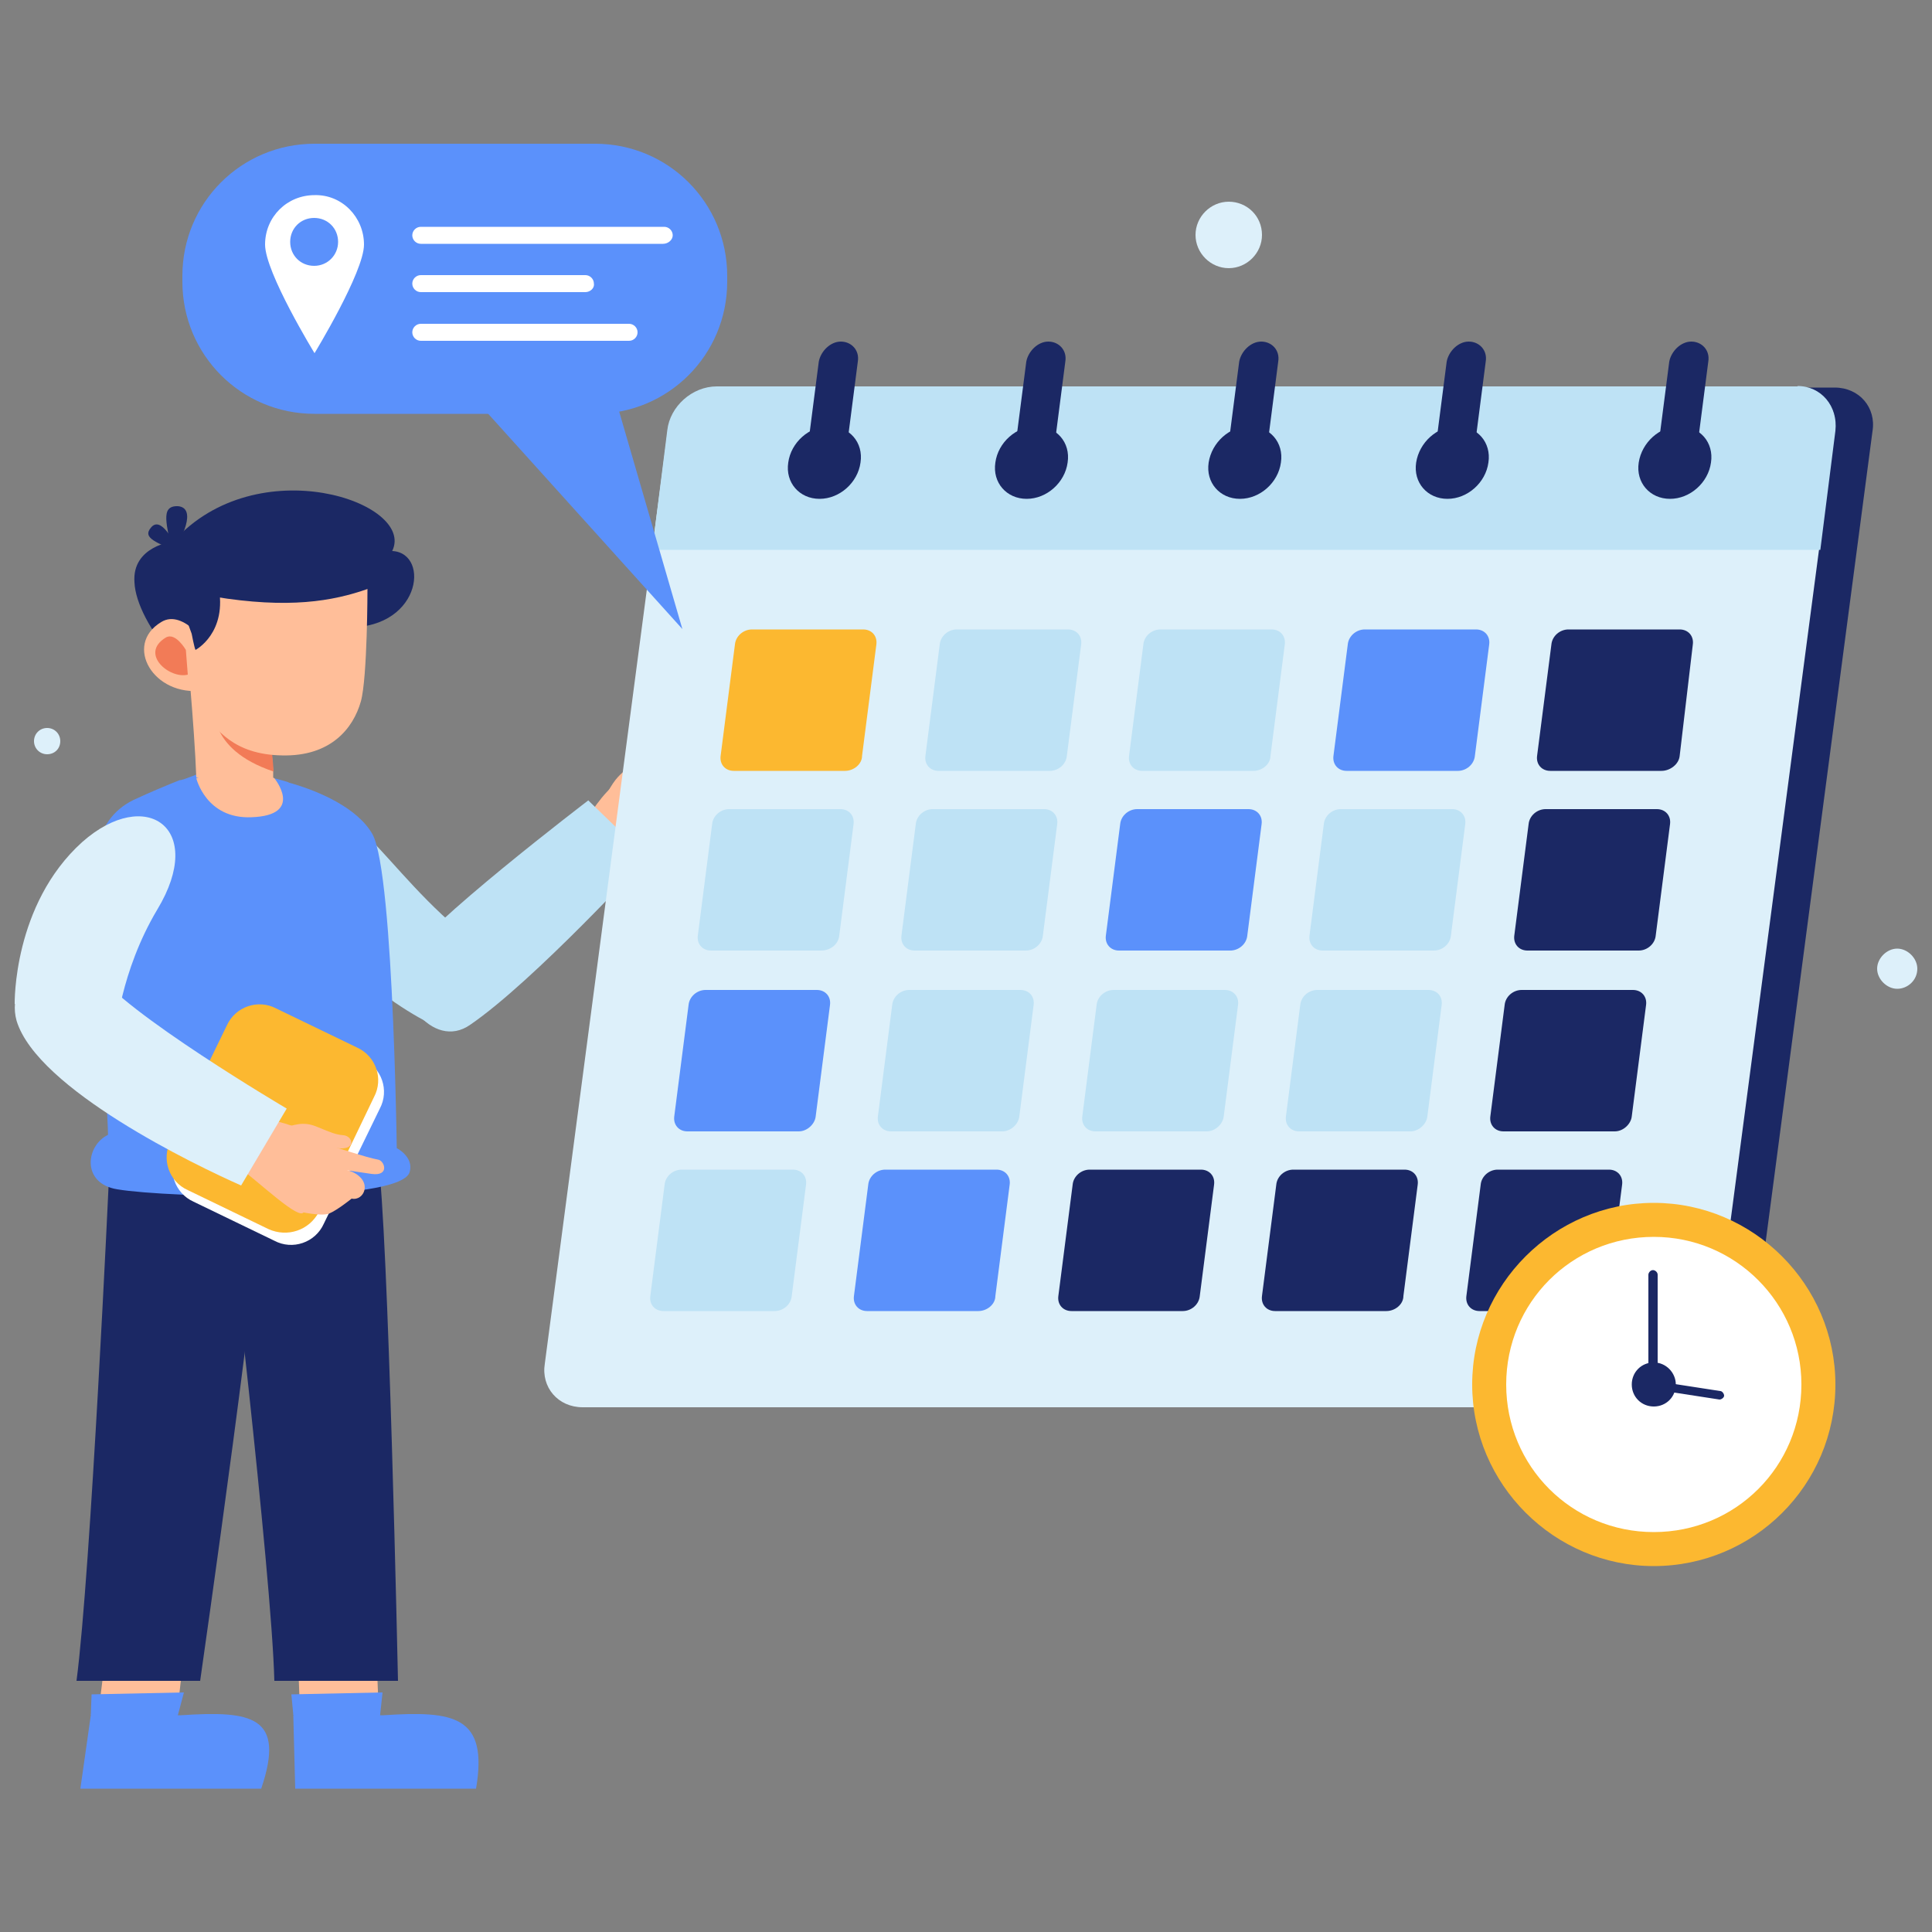 <?xml version="1.0" encoding="UTF-8"?>
<svg id="Layer_1" xmlns="http://www.w3.org/2000/svg" version="1.1" viewBox="0 0 500 500">
  <rect x="0" y="0" width="500" height="500" fill="#808080" stroke="none"/>
  <!-- Generator: Adobe Illustrator 29.0.1, SVG Export Plug-In . SVG Version: 2.1.0 Build 192)  -->
  <defs>
    <style>
      .st0 {
        fill: #f27b57;
      }

      .st1 {
        fill: #1b2864;
      }

      .st2 {
        fill: #ffbe99;
      }

      .st3 {
        fill: #bee2f5;
      }

      .st4 {
        fill: #fff;
      }

      .st5 {
        fill: #5b91fb;
      }

      .st6 {
        fill: #ddf0fa;
      }

      .st7 {
        fill: #fcb830;
      }
    </style>
  </defs>
  <g>
    <path class="st2" d="M48.4,420.8l-2.7,23.9h-20.4s2.5-19.7,2.7-23.4c0-3.2,16.5-19.7,20.4-.5Z"/>
    <path class="st1" d="M71,287.1l-42.8,17.7s-4.7,102.2-8.4,130.2h32s17-118.4,16.7-135.2c0-17,2.5-12.8,2.5-12.8Z"/>
    <path class="st5" d="M67.6,462.9H20.8l2.7-19h23.4c18.2-1.2,27.1.2,20.7,19Z"/>
    <path class="st5" d="M23.5,443.7l.2-5.2,23.9-.5-2.5,9.4s-16.5,3.9-21.7-3.7Z"/>
    <path class="st2" d="M147.8,219.9s6.6-16,15.3-19.4c2.7-1,8.4.7,10.8,3.2,2.5,2.7,1.7,7.4,2.5,8.1,1.7,1.7-10.8,8.6-17.5,13.3-6.6,4.9-11.1-5.2-11.1-5.2Z"/>
    <path class="st2" d="M165.8,196.5c3.4-3,9.6-8.4,11.6-10.6,1-1.2,5.4-.5,2.2,3.4-3.2,3.9-11.3,16-11.3,16,0,0-4.4-5.4-2.5-8.9Z"/>
    <path class="st2" d="M170.2,209.6l-3-3.7s3.7-6.2,5.7-8.9c1.7-2.5,5.4.2,3.9,3.2,0,0,1.7,4.4,2,6.9,0,2.5-2.7,6.9-2.7,6.9l-5.9-4.4Z"/>
    <path class="st2" d="M157.2,205.1c2.2-3.9,3-4.4,5.9-6.9,3.2-2.5,3.9-3.4,5.7-4.7,2-1.5,3.9-1.2,2.7,2s-7.4,10.8-7.4,10.8c0,0-8.1,3.4-6.9-1.2Z"/>
    <path class="st3" d="M85.3,214.2c6.6-9.8,19.9,20.9,46.8,35.7l-19.7,15.5c0,.2-46.5-22.2-27.1-51.2Z"/>
    <path class="st3" d="M152.3,207.1s-43.3,33-47.3,41.4c-3.7,8.4,6.9,23.6,16.7,16.7,16.5-11.3,45.8-43.3,45.8-43.3l-15.3-14.8Z"/>
    <path class="st2" d="M97.1,420.8l1,23.9h-20.4s-.7-19.7-1-23.4c-.5-3.2,13.5-19.7,20.4-.5Z"/>
    <path class="st1" d="M98.1,287.1l-39.9,17.7s12.1,102.2,12.8,130.2h32s-2.5-118.4-5.2-135.2c-2.7-17,.2-12.8.2-12.8Z"/>
    <path class="st5" d="M25,257.3c3.7,33,3,43.6,3,43.6l74.8,3.9s-.7-78.5-6.4-88.9c-3.9-6.9-14-11.1-20.4-13-.5-.2-1-.2-1.5-.5-2.2-.7-3.7-1-3.7-1l-13-3.9-7.1,3s-1.2.5-3.2,1.2c-.2,0-.5.2-1,.2-3,1.2-7.4,3-12.1,5.2-10.3,5.2-13,17.2-9.4,50.2Z"/>
    <path class="st2" d="M63.6,197.5l7.4,3.9s7.9,9.6-5.9,10.1c-11.8.5-14.3-10.1-14.3-10.1l12.8-3.9Z"/>
    <path class="st1" d="M101.5,142.6c10.1.5,7.4,21.2-13.3,19.7-17.7-1.2-43.1,8.1-43.1,8.1-6.2-6.9-10.1-14.5-10.3-19.7-.7-9.4,10.1-10.6,10.1-10.6,21.7-24.1,62.8-10.1,56.6,2.5Z"/>
    <path class="st2" d="M48.1,165s2.2,22.6,2.7,36.2l12.8,1.7,7.1-1.7v-1.5c-.2-4.2-1.5-16-3.9-25.4-.2-.7-.5-1.7-1-2.2-4.2-8.9-17.7-7.1-17.7-7.1Z"/>
    <path class="st2" d="M54.5,167.9s-6.9-10.6-12.8-6.9c-9.8,5.9-2,19.4,10.8,17.7,9.8-1.5,2-10.8,2-10.8Z"/>
    <path class="st0" d="M70.8,199.7c-.2-4.2-1.5-16-3.9-25.4-.2-.7-.5-1.7-1-2.2l-10.3,10.1s-2.5,11.6,15.3,17.5Z"/>
    <path class="st2" d="M95.1,152.4s0,22.9-1.7,29.1c-2,7.1-7.9,14.3-20.4,14-12.6-.2-17-6.9-20.2-10.8-3-3.9-2.7-25.9-2.7-25.9l5.2-4.4c19.4,3.2,30.8,1.2,39.9-2Z"/>
    <path class="st1" d="M46.9,156.6l2.7,7.4s.7,3.7,1,4.2c0,0,8.4-4.4,5.9-16.7-2.2-10.3-5.2-5.4-5.2-5.4,0,0-7.6,2-4.4,10.6Z"/>
    <path class="st0" d="M48.1,168.2s-2.7-4.7-5.2-3.2c-6.9,4.2,1,10.8,5.7,9.6l-.5-6.4Z"/>
    <path class="st5" d="M28.4,293.5c-6.2,2.5-7.6,12.8,2,14.3,13,2.2,72.9,3.7,75.6-4.4,1.2-3.9-3.2-6.2-3.2-6.2,0,0-73.9-13.3-74.4-3.7Z"/>
    <path class="st6" d="M29.9,267.7s1.2-16.2,10.8-32.3c12.8-21.2-3-32-19.4-17.5-18,16.2-17.5,41.9-17.5,41.9l26.1,7.9Z"/>
    <path class="st4" d="M71,321.1l-20.9-10.1c-4.9-2.2-6.9-8.1-4.4-12.8l14.5-29.8c2.2-4.9,8.1-6.9,12.8-4.4l20.9,10.1c4.9,2.2,6.9,8.1,4.4,12.8l-14.5,29.8c-2.2,4.9-8.1,6.9-12.8,4.4Z"/>
    <path class="st7" d="M69.5,318.1l-20.9-10.1c-4.9-2.2-6.9-8.1-4.4-12.8l14.5-29.8c2.2-4.9,8.1-6.9,12.8-4.4l20.9,10.1c4.9,2.2,6.9,8.1,4.4,12.8l-14.3,29.8c-2.5,4.7-8.1,6.6-13,4.4Z"/>
    <path class="st2" d="M62.6,288.6s17.2,1.5,23.1,8.9c1.7,2.2,1.7,8.1,0,11.3-1.7,3.2-6.4,3.7-7.1,4.9-1.2,2.2-11.3-7.6-18-12.6-6.4-5.4,2-12.6,2-12.6Z"/>
    <path class="st2" d="M82.8,295.7c4.2,1.2,12.1,3.9,15,4.4,1.7.2,3.2,4.4-1.7,3.7s-13.5-2-13.5-2c0,0-3.7-5.9.2-6.2Z"/>
    <path class="st2" d="M79.9,307l1.2-6.4s7.1,1.5,10.1,2.7c5.4,2.5,3,7.6-.2,6.9,0,0-3.7,3-5.9,3.9-2.2.7-7.4-.5-7.4-.5l2.2-6.6Z"/>
    <path class="st2" d="M72.2,292.3c3.9-1.2,6.2-2.2,9.8-.7,3.7,1.5,4.7,2,6.9,2.2,2.2.2,3.2,3.2-.2,3.4-3.4.2-11.6-3-15.3,1,0-.2-5.7-4.7-1.2-5.9Z"/>
    <path class="st6" d="M74.2,286.9s-42.6-25.1-49.5-35.7c-7.1-11.6-23.9.7-20.4,13,5.4,17.7,46.3,37.4,58.1,42.6l11.8-19.9Z"/>
    <path class="st5" d="M123.2,462.9h-46.8l-.5-19h23.4c18.2-1.2,27.1.2,23.9,19Z"/>
    <path class="st5" d="M75.9,443.7l-.5-5.2,23.6-.5-1,9.4c.2,0-15.8,3.9-22.2-3.7Z"/>
    <path class="st1" d="M44.4,143.1c-1-7.1-3.2-12.3,1.7-12.1,4.9.5,1,8.6-1.7,12.1Z"/>
    <path class="st1" d="M46.2,143.1c-5.2-2.7-9.6-3.7-7.1-6.6,2.5-3,5.9,3.4,7.1,6.6Z"/>
  </g>
  <g>
    <path class="st1" d="M440.1,364.2H160.6c-6.4,0-10.8-5.2-9.8-11.3l31.8-241.3c.7-6.4,6.6-11.3,12.8-11.3h279.4c6.4,0,10.8,5.2,9.8,11.3l-31.8,241.3c-.7,6.2-6.4,11.3-12.8,11.3Z"/>
    <path class="st6" d="M430.5,364.2H150.8c-6.4,0-10.8-5.2-9.8-11.3l31.8-241.3c.7-6.4,6.6-11.3,12.8-11.3h279.4c6.4,0,10.8,5.2,9.8,11.3l-31.8,241.3c-.7,6.2-6.4,11.3-12.6,11.3Z"/>
    <path class="st7" d="M218.7,199.5h-28.8c-2.2,0-3.7-1.7-3.4-3.9l3.7-28.8c.2-2.2,2.2-3.9,4.4-3.9h28.8c2.2,0,3.7,1.7,3.4,3.9l-3.7,28.8c0,2.2-2.2,3.9-4.4,3.9Z"/>
    <path class="st3" d="M271.7,199.5h-28.8c-2.2,0-3.7-1.7-3.4-3.9l3.7-28.8c.2-2.2,2.2-3.9,4.4-3.9h28.8c2.2,0,3.7,1.7,3.4,3.9l-3.7,28.8c-.2,2.2-2.2,3.9-4.4,3.9Z"/>
    <path class="st3" d="M324.4,199.5h-28.8c-2.2,0-3.7-1.7-3.4-3.9l3.7-28.8c.2-2.2,2.2-3.9,4.4-3.9h28.8c2.2,0,3.7,1.7,3.4,3.9l-3.7,28.8c0,2.2-2.2,3.9-4.4,3.9Z"/>
    <path class="st5" d="M377.3,199.5h-28.8c-2.2,0-3.7-1.7-3.4-3.9l3.7-28.8c.2-2.2,2.2-3.9,4.4-3.9h28.8c2.2,0,3.7,1.7,3.4,3.9l-3.7,28.8c-.2,2.2-2.2,3.9-4.4,3.9Z"/>
    <path class="st1" d="M430,199.5h-28.8c-2.2,0-3.7-1.7-3.4-3.9l3.7-28.8c.2-2.2,2.2-3.9,4.4-3.9h28.8c2.2,0,3.7,1.7,3.4,3.9l-3.4,28.8c-.2,2.2-2.5,3.9-4.7,3.9Z"/>
    <path class="st3" d="M212.6,246h-28.6c-2.2,0-3.7-1.7-3.4-3.9l3.7-28.8c.2-2.2,2.2-3.9,4.4-3.9h28.8c2.2,0,3.7,1.7,3.4,3.9l-3.7,28.8c-.2,2.2-2.2,3.9-4.7,3.9Z"/>
    <path class="st3" d="M265.5,246h-28.8c-2.2,0-3.7-1.7-3.4-3.9l3.7-28.8c.2-2.2,2.2-3.9,4.4-3.9h28.8c2.2,0,3.7,1.7,3.4,3.9l-3.7,28.8c-.2,2.2-2.2,3.9-4.4,3.9Z"/>
    <path class="st5" d="M318.4,246h-28.8c-2.2,0-3.7-1.7-3.4-3.9l3.7-28.8c.2-2.2,2.2-3.9,4.4-3.9h28.8c2.2,0,3.7,1.7,3.4,3.9l-3.7,28.8c-.2,2.2-2.2,3.9-4.4,3.9Z"/>
    <path class="st3" d="M371.1,246h-28.8c-2.2,0-3.7-1.7-3.4-3.9l3.7-28.8c.2-2.2,2.2-3.9,4.4-3.9h28.8c2.2,0,3.7,1.7,3.4,3.9l-3.7,28.8c-.2,2.2-2.2,3.9-4.4,3.9Z"/>
    <path class="st1" d="M424.1,246h-28.8c-2.2,0-3.7-1.7-3.4-3.9l3.7-28.8c.2-2.2,2.2-3.9,4.4-3.9h28.8c2.2,0,3.7,1.7,3.4,3.9l-3.7,28.8c-.2,2.2-2.2,3.9-4.4,3.9Z"/>
    <path class="st5" d="M206.7,292.8h-28.8c-2.2,0-3.7-1.7-3.4-3.9l3.7-28.8c.2-2.2,2.2-3.9,4.4-3.9h28.8c2.2,0,3.7,1.7,3.4,3.9l-3.7,28.8c-.2,2-2.2,3.9-4.4,3.9Z"/>
    <path class="st3" d="M259.4,292.8h-28.8c-2.2,0-3.7-1.7-3.4-3.9l3.7-28.8c.2-2.2,2.2-3.9,4.4-3.9h28.8c2.2,0,3.7,1.7,3.4,3.9l-3.7,28.8c-.2,2-2.2,3.9-4.4,3.9Z"/>
    <path class="st3" d="M312.3,292.8h-28.8c-2.2,0-3.7-1.7-3.4-3.9l3.7-28.8c.2-2.2,2.2-3.9,4.4-3.9h28.8c2.2,0,3.7,1.7,3.4,3.9l-3.7,28.8c-.2,2-2.2,3.9-4.4,3.9Z"/>
    <path class="st3" d="M365,292.8h-28.8c-2.2,0-3.7-1.7-3.4-3.9l3.7-28.8c.2-2.2,2.2-3.9,4.4-3.9h28.8c2.2,0,3.7,1.7,3.4,3.9l-3.7,28.8c-.2,2-2.2,3.9-4.4,3.9Z"/>
    <path class="st1" d="M417.9,292.8h-28.8c-2.2,0-3.7-1.7-3.4-3.9l3.7-28.8c.2-2.2,2.2-3.9,4.4-3.9h28.8c2.2,0,3.7,1.7,3.4,3.9l-3.7,28.8c-.2,2-2.2,3.9-4.4,3.9Z"/>
    <path class="st3" d="M200.5,339.3h-28.8c-2.2,0-3.7-1.7-3.4-3.9l3.7-28.8c.2-2.2,2.2-3.9,4.4-3.9h28.8c2.2,0,3.7,1.7,3.4,3.9l-3.7,28.8c-.2,2.2-2.2,3.9-4.4,3.9Z"/>
    <path class="st5" d="M253.2,339.3h-28.8c-2.2,0-3.7-1.7-3.4-3.9l3.7-28.8c.2-2.2,2.2-3.9,4.4-3.9h28.8c2.2,0,3.7,1.7,3.4,3.9l-3.7,28.8c0,2.2-2.2,3.9-4.4,3.9Z"/>
    <path class="st1" d="M306.1,339.3h-28.8c-2.2,0-3.7-1.7-3.4-3.9l3.7-28.8c.2-2.2,2.2-3.9,4.4-3.9h28.8c2.2,0,3.7,1.7,3.4,3.9l-3.7,28.8c-.2,2.2-2.2,3.9-4.4,3.9Z"/>
    <path class="st1" d="M358.8,339.3h-28.8c-2.2,0-3.7-1.7-3.4-3.9l3.7-28.8c.2-2.2,2.2-3.9,4.4-3.9h28.8c2.2,0,3.7,1.7,3.4,3.9l-3.7,28.8c0,2.2-2.2,3.9-4.4,3.9Z"/>
    <path class="st1" d="M411.7,339.3h-28.8c-2.2,0-3.7-1.7-3.4-3.9l3.7-28.8c.2-2.2,2.2-3.9,4.4-3.9h28.8c2.2,0,3.7,1.7,3.4,3.9l-3.7,28.8c-.2,2.2-2.2,3.9-4.4,3.9Z"/>
    <path class="st3" d="M465.2,100H185.5c-6.4,0-12.1,5.2-12.8,11.3l-3.9,31h302.3l3.9-30.8c.7-6.4-3.7-11.6-9.8-11.6Z"/>
    <path class="st1" d="M222.7,119.7c-.7,5.2-5.4,9.4-10.6,9.4s-8.9-4.2-8.1-9.4c.7-5.2,5.4-9.4,10.6-9.4s8.9,4.2,8.1,9.4Z"/>
    <path class="st1" d="M213.8,118.2h0c-2.7,0-4.9-2.2-4.4-5.2l2.5-19.4c.5-2.7,3-5.2,5.7-5.2h0c2.7,0,4.9,2.2,4.4,5.2l-2.5,19.4c-.2,3-3,5.2-5.7,5.2Z"/>
    <path class="st1" d="M276.3,119.7c-.7,5.2-5.4,9.4-10.6,9.4s-8.9-4.2-8.1-9.4c.7-5.2,5.4-9.4,10.6-9.4s8.9,4.2,8.1,9.4Z"/>
    <path class="st1" d="M267.5,118.2h0c-2.7,0-4.9-2.2-4.4-5.2l2.5-19.4c.5-2.7,3-5.2,5.7-5.2h0c2.7,0,4.9,2.2,4.4,5.2l-2.5,19.4c-.2,3-3,5.2-5.7,5.2Z"/>
    <path class="st1" d="M331.5,119.7c-.7,5.2-5.4,9.4-10.6,9.4s-8.9-4.2-8.1-9.4,5.4-9.4,10.6-9.4,8.9,4.2,8.1,9.4Z"/>
    <path class="st1" d="M322.6,118.2h0c-2.7,0-4.9-2.2-4.4-5.2l2.5-19.4c.5-2.7,3-5.2,5.7-5.2h0c2.7,0,4.9,2.2,4.4,5.2l-2.5,19.4c-.5,3-3,5.2-5.7,5.2Z"/>
    <path class="st1" d="M385.2,119.7c-.7,5.2-5.4,9.4-10.6,9.4s-8.9-4.2-8.1-9.4,5.4-9.4,10.6-9.4,8.9,4.2,8.1,9.4Z"/>
    <path class="st1" d="M376.3,118.2h0c-2.7,0-4.9-2.2-4.4-5.2l2.5-19.4c.5-2.7,3-5.2,5.7-5.2h0c2.7,0,4.9,2.2,4.4,5.2l-2.5,19.4c-.2,3-3,5.2-5.7,5.2Z"/>
    <path class="st1" d="M442.8,119.7c-.7,5.2-5.4,9.4-10.6,9.4s-8.9-4.2-8.1-9.4,5.4-9.4,10.6-9.4,8.9,4.2,8.1,9.4Z"/>
    <path class="st1" d="M433.9,118.2h0c-2.7,0-4.9-2.2-4.4-5.2l2.5-19.4c.5-2.7,3-5.2,5.7-5.2h0c2.7,0,4.9,2.2,4.4,5.2l-2.5,19.4c-.2,3-3,5.2-5.7,5.2Z"/>
  </g>
  <g>
    <polygon class="st5" points="113.9 93.3 176.6 162.8 153.7 84 113.9 93.3"/>
    <path class="st5" d="M154,107.1h-72.6c-19,0-34.2-15.3-34.2-34.2v-1.5c0-19,15.3-34.2,34.2-34.2h72.6c19,0,34.2,15.3,34.2,34.2v1.5c0,19-15.3,34.2-34.2,34.2Z"/>
    <path class="st4" d="M94.2,63.3c0,7.1-12.8,28.1-12.8,28.1,0,0-12.8-20.9-12.8-28.1s5.7-12.8,12.8-12.8c7.1-.2,12.8,5.7,12.8,12.8Z"/>
    <path class="st5" d="M87.5,62.6c0,3.4-2.7,6.2-6.2,6.2s-6.2-2.7-6.2-6.2,2.7-6.2,6.2-6.2,6.2,2.7,6.2,6.2Z"/>
    <path class="st4" d="M171.7,63.1h-62.8c-1.2,0-2.2-1-2.2-2.2h0c0-1.2,1-2.2,2.2-2.2h63c1.2,0,2.2,1,2.2,2.2h0c0,1.2-1.2,2.2-2.5,2.2Z"/>
    <path class="st4" d="M151.5,75.6h-42.6c-1.2,0-2.2-1-2.2-2.2h0c0-1.2,1-2.2,2.2-2.2h42.6c1.2,0,2.2,1,2.2,2.2h0c.2,1.2-1,2.2-2.2,2.2Z"/>
    <path class="st4" d="M162.8,88.2h-53.9c-1.2,0-2.2-1-2.2-2.2h0c0-1.2,1-2.2,2.2-2.2h53.9c1.2,0,2.2,1,2.2,2.2h0c0,1.2-1,2.2-2.2,2.2Z"/>
  </g>
  <g>
    <path class="st7" d="M475,358.3c0,26.1-21.2,47-47,47s-47-21.2-47-47,21.2-47,47-47,47,21.2,47,47Z"/>
    <path class="st4" d="M466.2,358.3c0,21.2-17,38.2-38.2,38.2s-38.2-17-38.2-38.2,17-38.2,38.2-38.2,38.2,17.2,38.2,38.2Z"/>
    <path class="st1" d="M433.7,358.3c0,3.2-2.5,5.7-5.7,5.7s-5.7-2.5-5.7-5.7,2.5-5.7,5.7-5.7,5.7,2.7,5.7,5.7Z"/>
    <path class="st1" d="M427.8,357h0c-.5,0-1.2-.5-1.2-1.2v-25.9c0-.5.5-1.2,1.2-1.2h0c.5,0,1.2.5,1.2,1.2v25.9c-.2.7-.7,1.2-1.2,1.2Z"/>
    <path class="st1" d="M427.8,358.5h0c0-.5.7-1,1.2-1l16.2,2.5c.5,0,1,.7,1,1.2h0c0,.5-.7,1-1.2,1l-16.2-2.5c-.7,0-1-.5-1-1.2Z"/>
  </g>
  <g>
    <path class="st6" d="M15.6,191.8c0,2-1.5,3.4-3.4,3.4s-3.4-1.5-3.4-3.4,1.5-3.4,3.4-3.4,3.4,1.5,3.4,3.4Z"/>
    <path class="st6" d="M326.6,60.8c0,4.7-3.9,8.6-8.6,8.6s-8.6-3.9-8.6-8.6,3.9-8.6,8.6-8.6,8.6,3.7,8.6,8.6Z"/>
    <path class="st6" d="M496.2,250.7c0,3-2.5,5.2-5.2,5.2s-5.2-2.5-5.2-5.2,2.5-5.2,5.2-5.2c2.7,0,5.2,2.5,5.2,5.2Z"/>
  </g>
</svg>